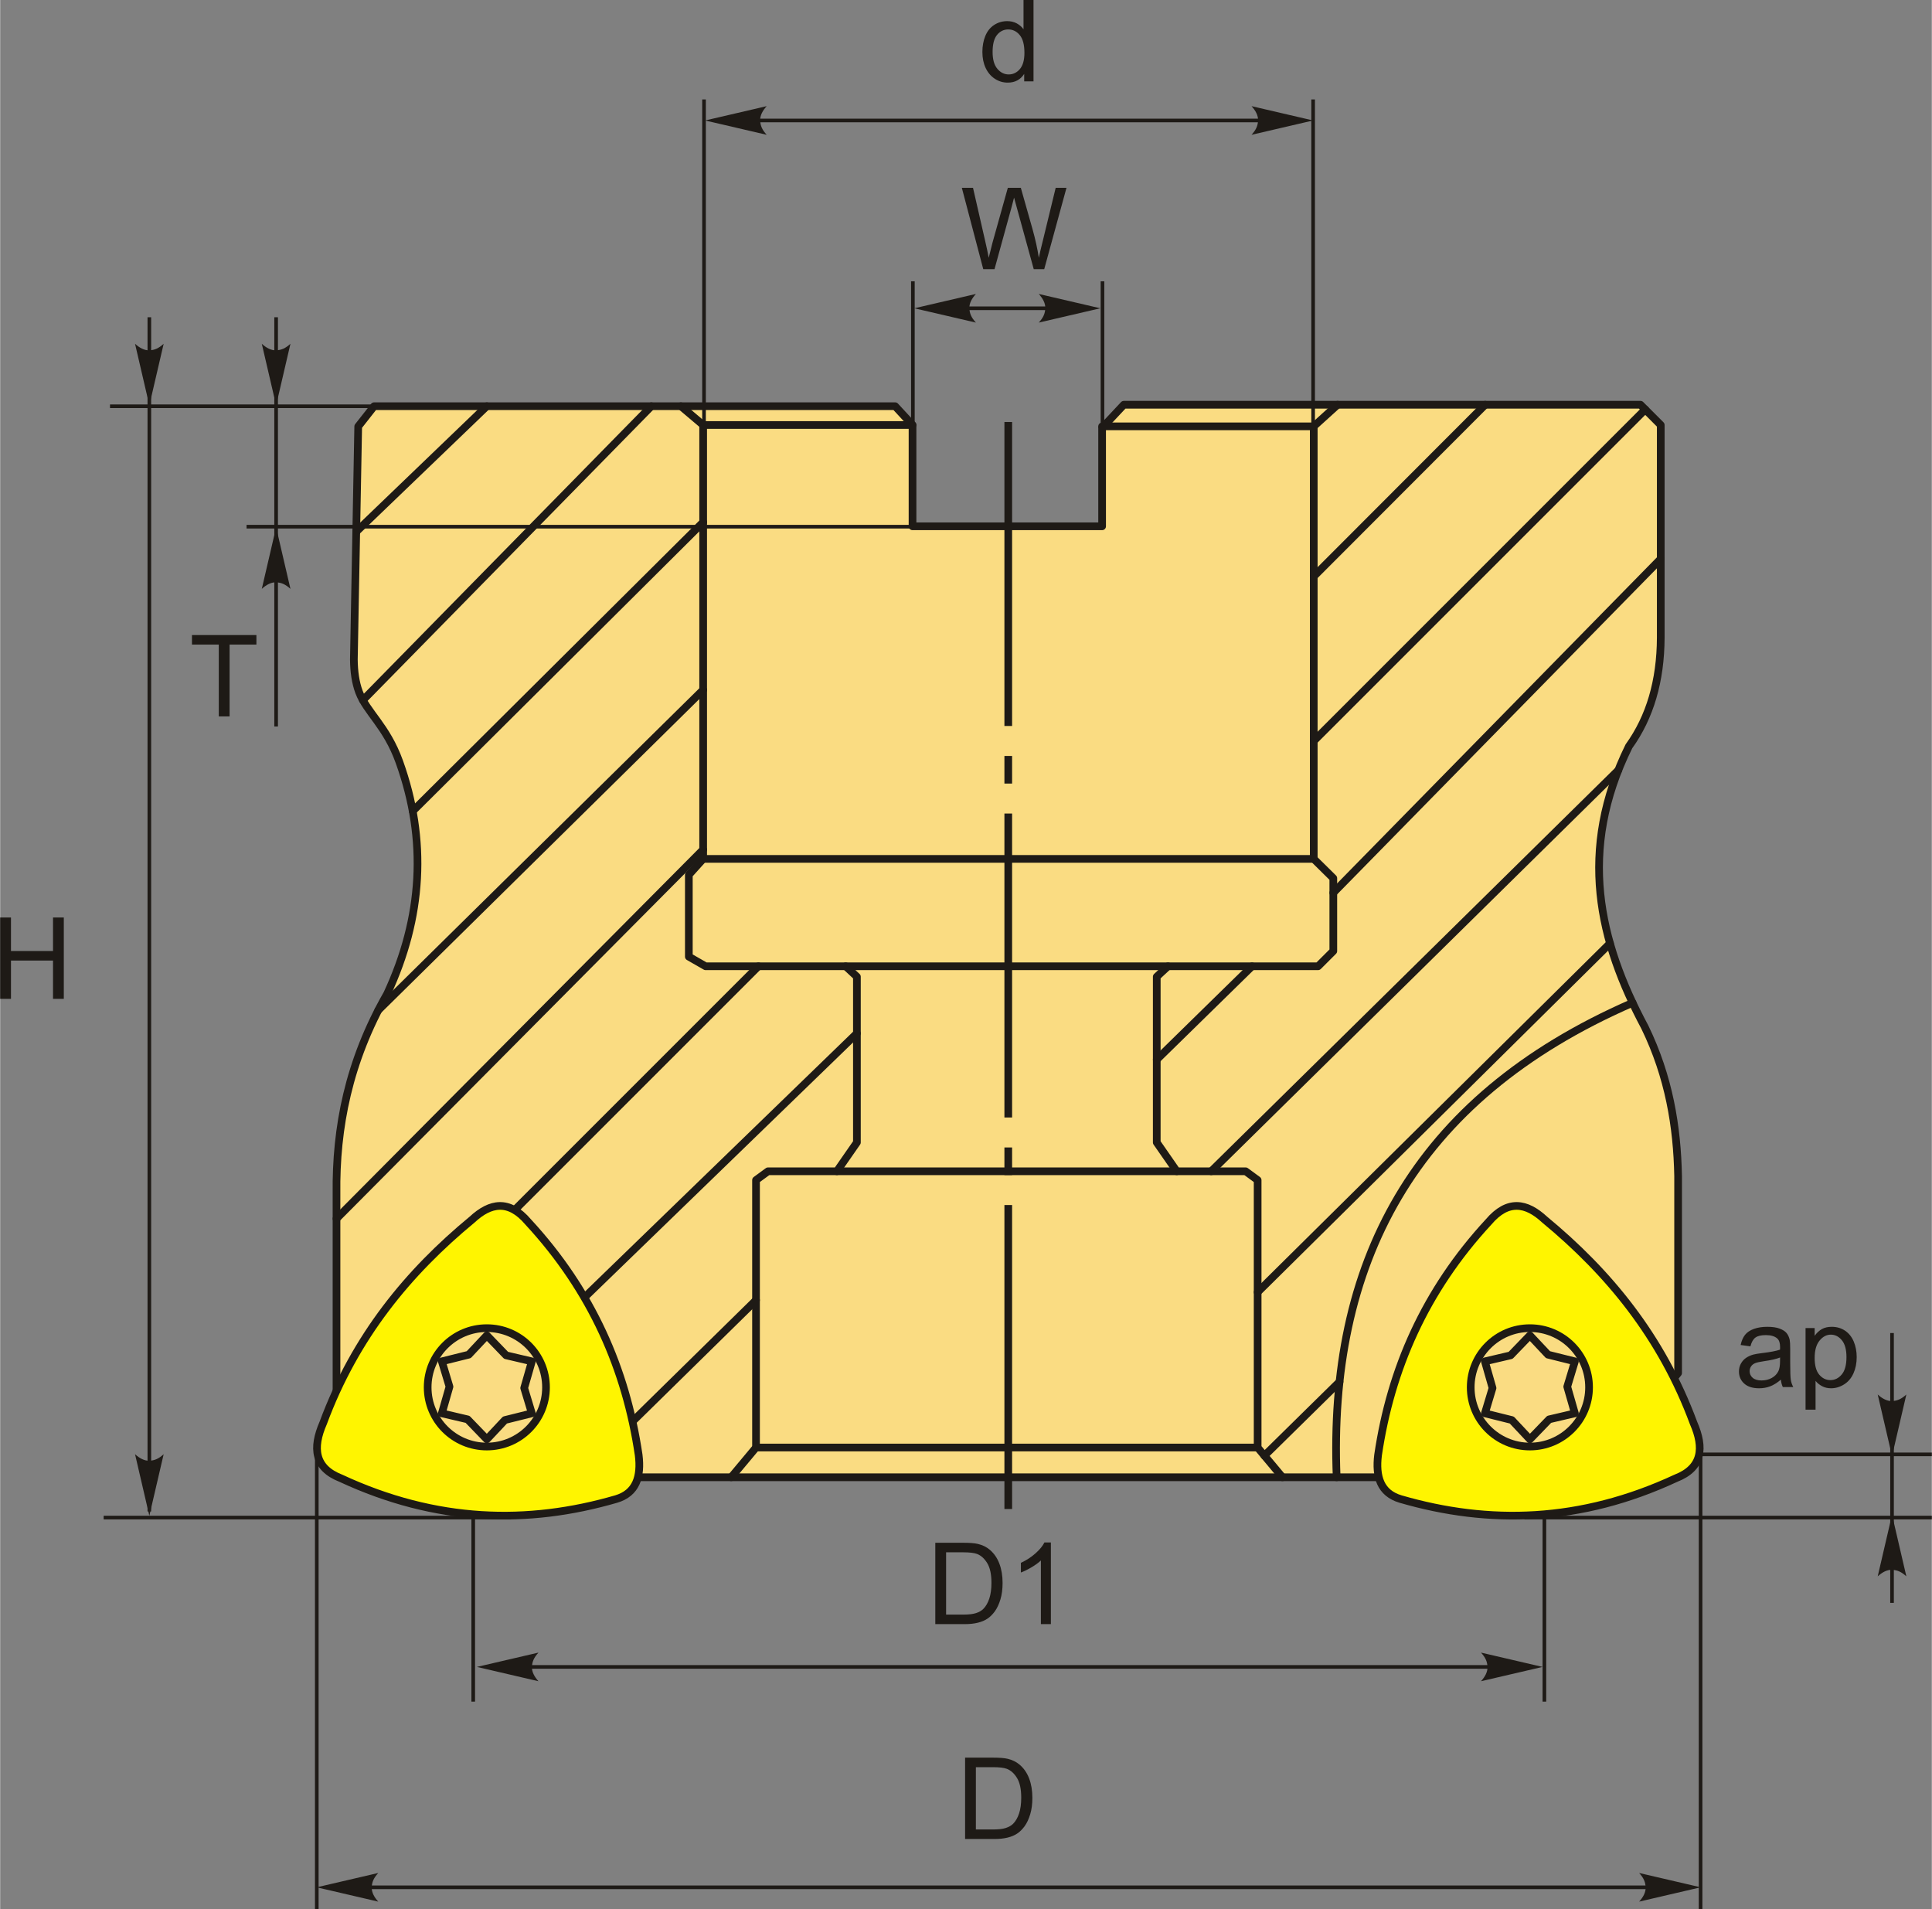 <?xml version="1.0" encoding="UTF-8"?>
<!DOCTYPE svg PUBLIC "-//W3C//DTD SVG 1.1//EN" "http://www.w3.org/Graphics/SVG/1.1/DTD/svg11.dtd">
<!-- Creator: CorelDRAW 2018 (64-Bit) -->
<svg xmlns="http://www.w3.org/2000/svg" xml:space="preserve" width="1257px" height="1242px" version="1.1" style="shape-rendering:geometricPrecision; text-rendering:geometricPrecision; image-rendering:optimizeQuality; fill-rule:evenodd; clip-rule:evenodd"
viewBox="0 0 1257 1242.22"
 xmlns:xlink="http://www.w3.org/1999/xlink">
 <rect x="0" y="0" width="1257" height="1242.22" fill="#808080" stroke="none"/>
 <defs>
  <style type="text/css">
   <![CDATA[
    .str0 {stroke:#1E1A16;stroke-width:2.36;stroke-miterlimit:22.926}
    .str1 {stroke:#1E1A16;stroke-width:5;stroke-linecap:round;stroke-linejoin:round;stroke-miterlimit:22.926}
    .fil0 {fill:none}
    .fil5 {fill:#1E1A16}
    .fil2 {fill:#FFF500}
    .fil1 {fill:#FADC82}
    .fil4 {fill:#1E1A16;fill-rule:nonzero}
    .fil3 {fill:#1E1A16;fill-rule:nonzero}
   ]]>
  </style>
 </defs>
 <g id="Layer_x0020_1">
  <g id="_1735448899888">
   <line class="fil0 str0" x1="1004.88" y1="926.04" x2="1004.88" y2= "1107.21" />
   <line class="fil0 str0" x1="307.83" y1="933.29" x2="307.83" y2= "1107.21" />
   <g>
    <path class="fil1 str1" d="M230.16 429.11l2.83 -151.63 10.36 -13.18 339.04 0 11.31 12.24 0 65.92 123.37 0 0 -64.04 14.13 -15.07 336.22 0 13.18 13.19c0,46.15 0,92.29 0,138.44 -0.12,28.07 -7.03,51.61 -20.72,70.64 -33.49,67.94 -19.49,126.83 10.36,182.7 15.7,32.34 21.04,64.67 21.66,97.01l0 128.08 -48.03 59.34 -126.2 8.47 -670.55 0 -28.26 -52.74c0,-43.95 0,-87.9 0,-131.85 -0.5,-42.77 7.81,-85.97 32.97,-129.97 23.11,-49.71 26.19,-100.01 7.93,-150.93 -8.4,-23.44 -21.25,-32.18 -26.23,-45.45 -2.3,-6.12 -3.29,-13.27 -3.37,-21.17z"/>
    <polyline class="fil0 str1" points="593.7,276.54 457.46,276.54 442.97,264.3 "/>
    <polyline class="fil0 str1" points="457.46,276.54 457.46,558.86 854.79,558.86 854.79,277.42 717.07,277.42 "/>
    <line class="fil0 str1" x1="854.79" y1="277.42" x2="870.32" y2= "263.35" />
    <polyline class="fil0 str1" points="457.46,558.86 448.14,569.21 448.14,622.48 459.04,628.73 857.62,628.73 867.52,618.84 867.52,571.42 854.79,558.86 "/>
    <polyline class="fil0 str1" points="550.22,628.73 557.51,635.51 557.51,743.36 544.48,762.12 499.68,762.12 491.86,767.85 491.86,941.87 475.71,961.22 "/>
    <polyline class="fil0 str1" points="759.93,628.73 752.63,635.51 752.63,743.36 765.66,762.12 810.47,762.12 818.28,767.85 818.28,941.87 834.43,961.22 "/>
    <line class="fil0 str1" x1="544.48" y1="762.12" x2="765.66" y2= "762.12" />
    <line class="fil0 str1" x1="491.86" y1="941.87" x2="817.5" y2= "941.87" />
    <line class="fil0 str1" x1="316.69" y1="264.3" x2="231.71" y2= "345.97" />
    <line class="fil0 str1" x1="423.76" y1="264.3" x2="236.03" y2= "455.6" />
    <line class="fil0 str1" x1="457.46" y1="339.75" x2="268.46" y2= "527.78" />
    <line class="fil0 str1" x1="457.46" y1="448.89" x2="246.05" y2= "657.32" />
    <line class="fil0 str1" x1="457.46" y1="552.84" x2="218.86" y2= "792.96" />
    <line class="fil0 str1" x1="493.41" y1="628.73" x2="322.93" y2= "799.2" />
    <line class="fil0 str1" x1="557.51" y1="672.38" x2="366.59" y2= "857.41" />
    <line class="fil0 str1" x1="491.86" y1="845.98" x2="402.97" y2= "933.29" />
    <line class="fil0 str1" x1="854.79" y1="375.09" x2="966.37" y2= "263.35" />
    <line class="fil0 str1" x1="854.79" y1="482.16" x2="1070.51" y2= "266.44" />
    <line class="fil0 str1" x1="752.63" y1="689.43" x2="814.61" y2= "628.73" />
    <line class="fil0 str1" x1="867.52" y1="580.91" x2="1080.6" y2= "363.66" />
    <line class="fil0 str1" x1="788.06" y1="762.12" x2="1052.96" y2= "501.18" />
    <line class="fil0 str1" x1="818.28" y1="840.78" x2="1047.57" y2= "613.84" />
    <path class="fil0 str1" d="M869.7 961.22c-5.45,-137.73 48.34,-245.84 192.58,-308.72"/>
    <line class="fil0 str1" x1="871.58" y1="899.08" x2="822.7" y2= "947.16" />
    <path class="fil2 str1" d="M221.67 961.84c-17.19,-6.72 -18.57,-19.67 -11.46,-35.95 20.87,-56.36 55.42,-98.07 96.91,-132.34 11.82,-10.97 23.9,-13.24 36.47,1.56 41.37,44.74 63.65,95.84 71.9,151.62 1.75,14.18 -1.61,24.78 -14.59,28.65 -57.68,16.77 -117.13,15.34 -179.23,-13.54z"/>
    <circle class="fil1 str1" cx="316.69" cy="902.71" r="38.51"/>
    <polygon class="fil1 str1" points="316.69,868.89 329.23,881.88 345.98,885.8 341,903.15 345.98,919.62 328.47,923.98 316.69,936.53 304.16,923.54 287.41,919.62 292.38,902.27 287.41,885.8 304.92,881.44 "/>
    <path class="fil2 str1" d="M1090.47 961.84c17.19,-6.72 18.56,-19.67 11.46,-35.95 -20.87,-56.36 -55.42,-98.07 -96.91,-132.34 -11.83,-10.97 -23.91,-13.24 -36.47,1.56 -41.38,44.74 -63.65,95.84 -71.9,151.62 -1.75,14.18 1.61,24.78 14.59,28.65 57.68,16.77 117.13,15.34 179.23,-13.54z"/>
    <circle class="fil1 str1" cx="995.44" cy="902.71" r="38.51"/>
    <polygon class="fil1 str1" points="995.44,868.89 982.91,881.88 966.16,885.8 971.13,903.15 966.16,919.62 983.67,923.98 995.44,936.53 1007.98,923.54 1024.73,919.62 1019.75,902.27 1024.73,885.8 1007.22,881.44 "/>
   </g>
   <line class="fil0 str0" x1="593.93" y1="329.47" x2="593.93" y2= "183.04" />
   <line class="fil0 str0" x1="614.68" y1="200.59" x2="696.15" y2= "200.59" />
   <path id="стрелка.cdr" class="fil3" d="M594.88 200.59l40.07 -9.32c-2.63,2.88 -4.38,6.07 -4.25,9.31 0.15,3.44 1.25,6.03 4.25,9.32l-40.07 -9.31z"/>
   <path id="стрелка.cdr_0" class="fil3" d="M715.92 200.59l-40.07 -9.32c2.62,2.88 4.38,6.07 4.25,9.31 -0.15,3.44 -1.25,6.03 -4.25,9.32l40.07 -9.31z"/>
   <path class="fil4" d="M639.73 175.14l-13.94 -52.94 7.27 0 7.94 34.71c0.86,3.64 1.62,7.25 2.28,10.83 1.39,-5.65 2.2,-8.9 2.44,-9.77l10 -35.77 8.45 0 7.59 26.8c1.86,6.66 3.24,12.91 4.13,18.74 0.7,-3.34 1.6,-7.18 2.7,-11.5l8.27 -34.04 7.03 0 -14.49 52.94 -6.82 0 -11.1 -40.34c-0.94,-3.37 -1.5,-5.44 -1.71,-6.21 -0.61,2.42 -1.15,4.49 -1.62,6.2l-11.1 40.35 -7.32 0z"/>
   <line class="fil0 str0" x1="387.21" y1="264.34" x2="71.47" y2= "264.34" />
   <line class="fil0 str0" x1="332.51" y1="987.44" x2="67.34" y2= "987.44" />
   <line class="fil0 str0" x1="179.57" y1="472.7" x2="179.57" y2= "206.43" />
   <path id="стрелка.cdr_1" class="fil3" d="M179.57 263.76l-9.32 -40.07c2.88,2.62 6.07,4.38 9.31,4.25 3.44,-0.15 6.03,-1.25 9.33,-4.25l-9.32 40.07z"/>
   <polygon class="fil4" points="0,649.93 0,596.99 7.03,596.99 7.03,618.8 34.39,618.8 34.39,596.99 41.41,596.99 41.41,649.93 34.39,649.93 34.39,625.01 7.03,625.01 7.03,649.93 "/>
   <line class="fil0 str0" x1="317.71" y1="1084.62" x2="981.88" y2= "1084.62" />
   <path id="стрелка.cdr_2" class="fil3" d="M310.22 1084.62l40.07 9.32c-2.62,-2.88 -4.38,-6.08 -4.25,-9.31 0.15,-3.44 1.25,-6.04 4.25,-9.33l-40.07 9.32z"/>
   <path id="стрелка.cdr_3" class="fil3" d="M1003.68 1084.62l-40.07 9.32c2.62,-2.88 4.38,-6.08 4.25,-9.31 -0.15,-3.44 -1.25,-6.04 -4.25,-9.33l40.07 9.32z"/>
   <path class="fil4" d="M608.53 1056.78l0 -52.94 18.24 0c4.12,0 7.26,0.24 9.43,0.75 3.03,0.7 5.62,1.97 7.76,3.79 2.8,2.37 4.88,5.38 6.26,9.05 1.4,3.67 2.09,7.88 2.09,12.6 0,4.01 -0.47,7.58 -1.41,10.68 -0.94,3.11 -2.14,5.68 -3.61,7.72 -1.48,2.03 -3.08,3.63 -4.83,4.79 -1.74,1.17 -3.85,2.06 -6.31,2.66 -2.48,0.61 -5.31,0.9 -8.52,0.9l-19.1 0zm7.02 -6.21l11.29 0c3.49,0 6.23,-0.32 8.21,-0.97 1.99,-0.66 3.56,-1.57 4.75,-2.75 1.65,-1.67 2.94,-3.91 3.87,-6.72 0.92,-2.81 1.39,-6.21 1.39,-10.22 0,-5.54 -0.91,-9.81 -2.73,-12.79 -1.81,-2.98 -4.01,-4.98 -6.61,-5.99 -1.88,-0.72 -4.9,-1.08 -9.06,-1.08l-11.11 0 0 40.52z"/>
   <path id="1" class="fil4" d="M683.74 1056.78l-6.5 0 0 -41.43c-1.57,1.5 -3.63,2.99 -6.16,4.48 -2.54,1.5 -4.84,2.62 -6.86,3.36l0 -6.29c3.64,-1.7 6.82,-3.77 9.54,-6.21 2.73,-2.43 4.66,-4.78 5.79,-7.07l4.19 0 0 53.16z"/>
   <line class="fil0 str0" x1="206.03" y1="934.85" x2="206.03" y2= "1242.22" />
   <path id="стрелка.cdr_4" class="fil3" d="M205.96 1228.02l40.07 9.32c-2.62,-2.88 -4.37,-6.07 -4.24,-9.31 0.14,-3.44 1.24,-6.03 4.24,-9.33l-40.07 9.32z"/>
   <line class="fil0 str0" x1="1106.52" y1="943.66" x2="1106.52" y2= "1242.22" />
   <path id="стрелка.cdr_5" class="fil3" d="M1106.59 1228.02l-40.06 9.32c2.62,-2.88 4.37,-6.07 4.24,-9.31 -0.15,-3.44 -1.24,-6.03 -4.24,-9.33l40.06 9.32z"/>
   <line class="fil0 str0" x1="219.29" y1="1228.02" x2="1074.67" y2= "1228.02" />
   <path class="fil4" d="M627.91 1196.59l0 -52.94 18.24 0c4.12,0 7.26,0.24 9.43,0.75 3.03,0.7 5.62,1.97 7.76,3.79 2.8,2.37 4.88,5.38 6.26,9.05 1.4,3.67 2.09,7.88 2.09,12.6 0,4.01 -0.47,7.58 -1.41,10.68 -0.94,3.11 -2.14,5.68 -3.61,7.72 -1.48,2.03 -3.08,3.63 -4.83,4.79 -1.74,1.17 -3.85,2.06 -6.31,2.66 -2.48,0.61 -5.31,0.9 -8.52,0.9l-19.1 0zm7.02 -6.21l11.29 0c3.49,0 6.23,-0.32 8.21,-0.97 1.99,-0.66 3.56,-1.57 4.75,-2.75 1.65,-1.67 2.94,-3.91 3.87,-6.72 0.92,-2.81 1.39,-6.21 1.39,-10.22 0,-5.54 -0.91,-9.81 -2.72,-12.79 -1.82,-2.98 -4.02,-4.98 -6.62,-5.99 -1.88,-0.72 -4.9,-1.08 -9.06,-1.08l-11.11 0 0 40.52z"/>
   <path id="ось.cdr" class="fil5" d="M653.5 746.62l0 17.97 5 0 0 -17.97 -5 0zm0 235.25l0 -197.79 5 0 0 197.79 -5 0zm0 -489.99l0 17.97 5 0 0 -17.97 -5 0zm0 235.25l0 -197.79 5 0 0 197.79 -5 0zm0 -254.75l0 -197.79 5 0 0 197.79 -5 0z"/>
   <line class="fil0 str0" x1="613.56" y1="342.7" x2="160.33" y2= "342.7" />
   <polygon class="fil4" points="142.26,466.15 142.26,419.42 124.81,419.42 124.81,413.21 166.74,413.21 166.74,419.42 149.29,419.42 149.29,466.15 "/>
   <path id="стрелка.cdr_6" class="fil3" d="M179.57 343.09l-9.32 40.07c2.88,-2.62 6.07,-4.38 9.31,-4.25 3.44,0.15 6.03,1.25 9.33,4.25l-9.32 -40.07z"/>
   <line class="fil0 str0" x1="97.07" y1="983.46" x2="97.07" y2= "206.43" />
   <path id="стрелка.cdr_7" class="fil3" d="M97.07 986.28l-9.31 -40.07c2.88,2.62 6.07,4.37 9.3,4.24 3.45,-0.14 6.04,-1.24 9.33,-4.24l-9.32 40.07z"/>
   <path id="стрелка.cdr_8" class="fil3" d="M97.07 263.76l-9.31 -40.07c2.88,2.62 6.07,4.38 9.3,4.25 3.45,-0.15 6.04,-1.25 9.33,-4.25l-9.32 40.07z"/>
   <path class="fil4" d="M1158.77 897.7c-2.41,2.06 -4.74,3.5 -6.97,4.35 -2.23,0.85 -4.62,1.27 -7.19,1.27 -4.21,0 -7.45,-1.02 -9.72,-3.08 -2.27,-2.05 -3.4,-4.67 -3.4,-7.86 0,-1.87 0.43,-3.59 1.28,-5.14 0.86,-1.55 1.98,-2.79 3.36,-3.72 1.4,-0.94 2.95,-1.65 4.69,-2.13 1.28,-0.34 3.21,-0.66 5.79,-0.98 5.25,-0.62 9.13,-1.37 11.61,-2.23 0.02,-0.89 0.04,-1.45 0.04,-1.69 0,-2.63 -0.62,-4.5 -1.85,-5.58 -1.67,-1.47 -4.14,-2.19 -7.42,-2.19 -3.07,0 -5.34,0.54 -6.79,1.61 -1.47,1.07 -2.54,2.97 -3.24,5.71l-6.36 -0.89c0.58,-2.72 1.53,-4.93 2.86,-6.61 1.33,-1.67 3.25,-2.95 5.76,-3.87 2.51,-0.9 5.43,-1.35 8.73,-1.35 3.28,0 5.95,0.38 8.01,1.16 2.05,0.77 3.56,1.73 4.52,2.91 0.96,1.17 1.64,2.64 2.04,4.43 0.21,1.11 0.32,3.11 0.32,5.98l0 8.63c0,6.02 0.13,9.83 0.4,11.44 0.26,1.62 0.81,3.16 1.59,4.64l-6.8 0c-0.65,-1.37 -1.07,-2.97 -1.26,-4.81zm-0.51 -14.42c-2.37,0.96 -5.92,1.78 -10.65,2.44 -2.69,0.39 -4.59,0.82 -5.7,1.3 -1.1,0.48 -1.96,1.18 -2.56,2.09 -0.6,0.93 -0.91,1.95 -0.91,3.08 0,1.72 0.65,3.16 1.97,4.3 1.32,1.15 3.24,1.73 5.77,1.73 2.5,0 4.73,-0.54 6.69,-1.64 1.95,-1.08 3.39,-2.57 4.3,-4.46 0.7,-1.47 1.05,-3.62 1.05,-6.47l0.04 -2.37z"/>
   <path id="1" class="fil4" d="M1174.83 917.22l0 -53.09 5.92 0 0 5.04c1.39,-1.95 2.97,-3.41 4.73,-4.39 1.75,-0.97 3.88,-1.46 6.38,-1.46 3.28,0 6.17,0.84 8.67,2.52 2.5,1.68 4.39,4.06 5.67,7.11 1.27,3.07 1.91,6.43 1.91,10.09 0,3.9 -0.7,7.43 -2.11,10.57 -1.4,3.13 -3.45,5.53 -6.14,7.21 -2.67,1.66 -5.49,2.5 -8.45,2.5 -2.17,0 -4.12,-0.45 -5.83,-1.37 -1.73,-0.91 -3.13,-2.05 -4.24,-3.45l0 18.72 -6.51 0zm5.92 -33.67c0,4.92 1,8.56 2.98,10.91 2,2.35 4.41,3.54 7.25,3.54 2.88,0 5.35,-1.22 7.39,-3.66 2.06,-2.44 3.08,-6.21 3.08,-11.33 0,-4.88 -1,-8.53 -3,-10.95 -2.01,-2.43 -4.4,-3.64 -7.19,-3.64 -2.76,0 -5.2,1.29 -7.32,3.87 -2.13,2.59 -3.19,6.33 -3.19,11.26z"/>
   <line class="fil0 str0" x1="1257" y1="987.44" x2="991.83" y2= "987.44" />
   <line class="fil0 str0" x1="1257" y1="946.32" x2="1106.52" y2= "946.32" />
   <line class="fil0 str0" x1="1231.1" y1="867.37" x2="1231.1" y2= "1042.95" />
   <path id="стрелка.cdr_9" class="fil3" d="M1231.1 985.62l-9.32 40.07c2.88,-2.62 6.08,-4.38 9.31,-4.25 3.44,0.15 6.04,1.25 9.33,4.25l-9.32 -40.07z"/>
   <path id="стрелка.cdr_10" class="fil3" d="M1231.1 947.44l-9.32 -40.07c2.88,2.62 6.08,4.37 9.31,4.24 3.44,-0.14 6.04,-1.24 9.33,-4.24l-9.32 40.07z"/>
   <line class="fil0 str0" x1="717.31" y1="329.47" x2="717.31" y2= "183.04" />
   <line class="fil0 str0" x1="472.12" y1="78.39" x2="838.71" y2= "78.39" />
   <path id="стрелка.cdr_11" class="fil3" d="M458.73 78.39l40.07 -9.32c-2.62,2.88 -4.37,6.07 -4.24,9.31 0.14,3.44 1.24,6.03 4.24,9.33l-40.07 -9.32z"/>
   <path id="стрелка.cdr_12" class="fil3" d="M854.38 78.39l-40.07 -9.32c2.62,2.88 4.37,6.07 4.24,9.31 -0.14,3.44 -1.24,6.03 -4.24,9.33l40.07 -9.32z"/>
   <path class="fil4" d="M666.37 52.94l0 -4.86c-2.43,3.78 -6,5.68 -10.72,5.68 -3.06,0 -5.87,-0.84 -8.42,-2.53 -2.56,-1.67 -4.55,-4.03 -5.96,-7.04 -1.41,-3.01 -2.11,-6.48 -2.11,-10.4 0,-3.82 0.64,-7.28 1.91,-10.4 1.28,-3.1 3.19,-5.5 5.74,-7.15 2.54,-1.66 5.4,-2.49 8.54,-2.49 2.32,0 4.38,0.5 6.18,1.47 1.8,0.97 3.26,2.26 4.4,3.82l0 -19.04 6.5 0 0 52.94 -6.06 0zm-20.56 -19.14c0,4.91 1.04,8.57 3.12,11 2.07,2.43 4.52,3.63 7.35,3.63 2.84,0 5.26,-1.15 7.25,-3.47 1.99,-2.32 2.99,-5.86 2.99,-10.61 0,-5.23 -1.01,-9.07 -3.05,-11.53 -2.02,-2.45 -4.52,-3.67 -7.49,-3.67 -2.9,0 -5.31,1.17 -7.26,3.53 -1.93,2.35 -2.91,6.06 -2.91,11.12z"/>
   <line class="fil0 str0" x1="458.02" y1="329.47" x2="458.02" y2= "64.7" />
   <line class="fil0 str0" x1="854.38" y1="329.47" x2="854.38" y2= "64.7" />
  </g>
 </g>
</svg>
